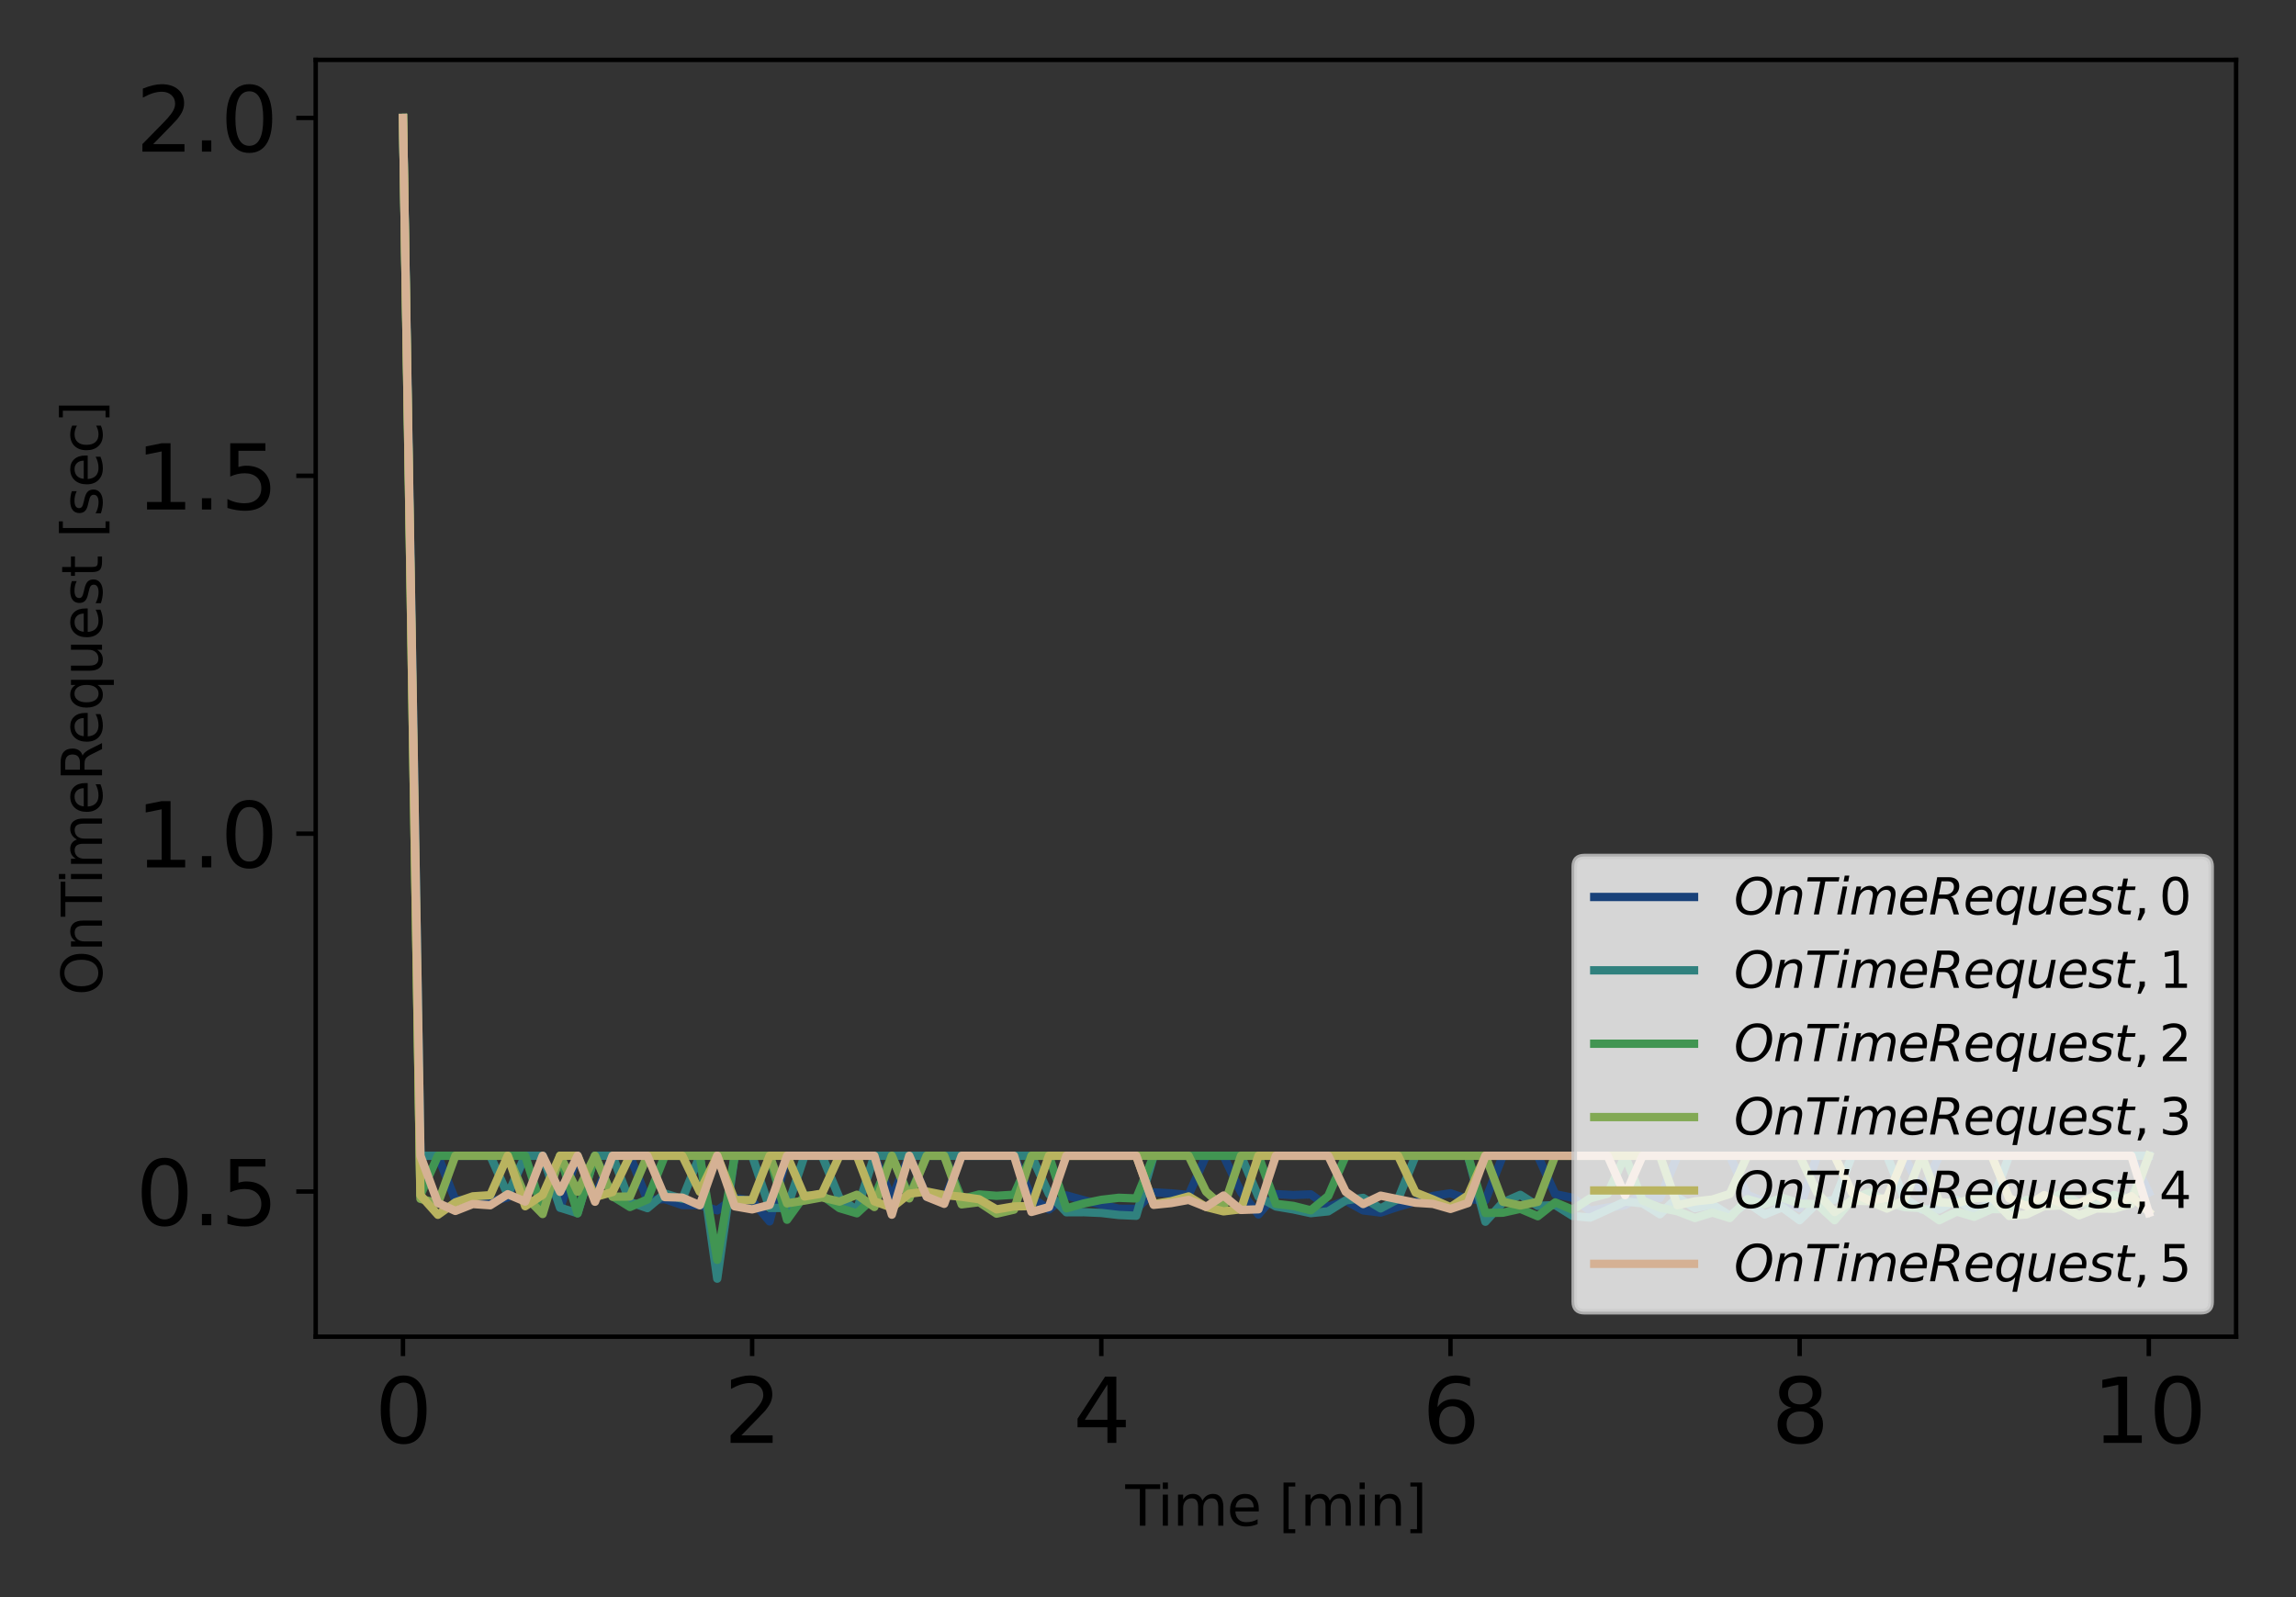 <?xml version="1.0" encoding="utf-8" standalone="no"?>
<!DOCTYPE svg PUBLIC "-//W3C//DTD SVG 1.1//EN"
  "http://www.w3.org/Graphics/SVG/1.1/DTD/svg11.dtd">
<svg xmlns:xlink="http://www.w3.org/1999/xlink" width="414pt" height="288pt" viewBox="0 0 414 288" xmlns="http://www.w3.org/2000/svg" version="1.1">
 <rect x="0" y="0" width="414" height="288" fill="#333333" stroke="none"/>
 <defs>
  <style type="text/css">*{stroke-linejoin: round; stroke-linecap: butt}</style>
 </defs>
 <g id="figure_1">
  <g id="patch_1">
   <path d="M 0 288 
L 414 288 
L 414 0 
L 0 0 
L 0 288 
z
" style="fill: none"/>
  </g>
  <g id="axes_1">
   <g id="patch_2">
    <path d="M 56.923 241.037 
L 403.2 241.037 
L 403.2 10.8 
L 56.923 10.8 
L 56.923 241.037 
z
" style="fill: none"/>
   </g>
   <g id="matplotlib.axis_1">
    <g id="xtick_1">
     <g id="line2d_1">
      <defs>
       <path id="m2922b548d3" d="M 0 0 
L 0 3.5 
" style="stroke: #000000; stroke-width: 0.8"/>
      </defs>
      <g>
       <use xlink:href="#m2922b548d3" x="72.663" y="241.037" style="stroke: #000000; stroke-width: 0.8"/>
      </g>
     </g>
     <g id="text_1">
      <!-- 0 -->
      <g transform="translate(67.573 260.194) scale(0.16 -0.16)">
       <defs>
        <path id="DejaVuSans-30" d="M 2034 4250 
Q 1547 4250 1301 3770 
Q 1056 3291 1056 2328 
Q 1056 1369 1301 889 
Q 1547 409 2034 409 
Q 2525 409 2770 889 
Q 3016 1369 3016 2328 
Q 3016 3291 2770 3770 
Q 2525 4250 2034 4250 
z
M 2034 4750 
Q 2819 4750 3233 4129 
Q 3647 3509 3647 2328 
Q 3647 1150 3233 529 
Q 2819 -91 2034 -91 
Q 1250 -91 836 529 
Q 422 1150 422 2328 
Q 422 3509 836 4129 
Q 1250 4750 2034 4750 
z
" transform="scale(0.016)"/>
       </defs>
       <use xlink:href="#DejaVuSans-30"/>
      </g>
     </g>
    </g>
    <g id="xtick_2">
     <g id="line2d_2">
      <g>
       <use xlink:href="#m2922b548d3" x="135.622" y="241.037" style="stroke: #000000; stroke-width: 0.8"/>
      </g>
     </g>
     <g id="text_2">
      <!-- 2 -->
      <g transform="translate(130.532 260.194) scale(0.16 -0.16)">
       <defs>
        <path id="DejaVuSans-32" d="M 1228 531 
L 3431 531 
L 3431 0 
L 469 0 
L 469 531 
Q 828 903 1448 1529 
Q 2069 2156 2228 2338 
Q 2531 2678 2651 2914 
Q 2772 3150 2772 3378 
Q 2772 3750 2511 3984 
Q 2250 4219 1831 4219 
Q 1534 4219 1204 4116 
Q 875 4013 500 3803 
L 500 4441 
Q 881 4594 1212 4672 
Q 1544 4750 1819 4750 
Q 2544 4750 2975 4387 
Q 3406 4025 3406 3419 
Q 3406 3131 3298 2873 
Q 3191 2616 2906 2266 
Q 2828 2175 2409 1742 
Q 1991 1309 1228 531 
z
" transform="scale(0.016)"/>
       </defs>
       <use xlink:href="#DejaVuSans-32"/>
      </g>
     </g>
    </g>
    <g id="xtick_3">
     <g id="line2d_3">
      <g>
       <use xlink:href="#m2922b548d3" x="198.582" y="241.037" style="stroke: #000000; stroke-width: 0.8"/>
      </g>
     </g>
     <g id="text_3">
      <!-- 4 -->
      <g transform="translate(193.492 260.194) scale(0.16 -0.16)">
       <defs>
        <path id="DejaVuSans-34" d="M 2419 4116 
L 825 1625 
L 2419 1625 
L 2419 4116 
z
M 2253 4666 
L 3047 4666 
L 3047 1625 
L 3713 1625 
L 3713 1100 
L 3047 1100 
L 3047 0 
L 2419 0 
L 2419 1100 
L 313 1100 
L 313 1709 
L 2253 4666 
z
" transform="scale(0.016)"/>
       </defs>
       <use xlink:href="#DejaVuSans-34"/>
      </g>
     </g>
    </g>
    <g id="xtick_4">
     <g id="line2d_4">
      <g>
       <use xlink:href="#m2922b548d3" x="261.541" y="241.037" style="stroke: #000000; stroke-width: 0.8"/>
      </g>
     </g>
     <g id="text_4">
      <!-- 6 -->
      <g transform="translate(256.451 260.194) scale(0.16 -0.16)">
       <defs>
        <path id="DejaVuSans-36" d="M 2113 2584 
Q 1688 2584 1439 2293 
Q 1191 2003 1191 1497 
Q 1191 994 1439 701 
Q 1688 409 2113 409 
Q 2538 409 2786 701 
Q 3034 994 3034 1497 
Q 3034 2003 2786 2293 
Q 2538 2584 2113 2584 
z
M 3366 4563 
L 3366 3988 
Q 3128 4100 2886 4159 
Q 2644 4219 2406 4219 
Q 1781 4219 1451 3797 
Q 1122 3375 1075 2522 
Q 1259 2794 1537 2939 
Q 1816 3084 2150 3084 
Q 2853 3084 3261 2657 
Q 3669 2231 3669 1497 
Q 3669 778 3244 343 
Q 2819 -91 2113 -91 
Q 1303 -91 875 529 
Q 447 1150 447 2328 
Q 447 3434 972 4092 
Q 1497 4750 2381 4750 
Q 2619 4750 2861 4703 
Q 3103 4656 3366 4563 
z
" transform="scale(0.016)"/>
       </defs>
       <use xlink:href="#DejaVuSans-36"/>
      </g>
     </g>
    </g>
    <g id="xtick_5">
     <g id="line2d_5">
      <g>
       <use xlink:href="#m2922b548d3" x="324.501" y="241.037" style="stroke: #000000; stroke-width: 0.8"/>
      </g>
     </g>
     <g id="text_5">
      <!-- 8 -->
      <g transform="translate(319.411 260.194) scale(0.16 -0.16)">
       <defs>
        <path id="DejaVuSans-38" d="M 2034 2216 
Q 1584 2216 1326 1975 
Q 1069 1734 1069 1313 
Q 1069 891 1326 650 
Q 1584 409 2034 409 
Q 2484 409 2743 651 
Q 3003 894 3003 1313 
Q 3003 1734 2745 1975 
Q 2488 2216 2034 2216 
z
M 1403 2484 
Q 997 2584 770 2862 
Q 544 3141 544 3541 
Q 544 4100 942 4425 
Q 1341 4750 2034 4750 
Q 2731 4750 3128 4425 
Q 3525 4100 3525 3541 
Q 3525 3141 3298 2862 
Q 3072 2584 2669 2484 
Q 3125 2378 3379 2068 
Q 3634 1759 3634 1313 
Q 3634 634 3220 271 
Q 2806 -91 2034 -91 
Q 1263 -91 848 271 
Q 434 634 434 1313 
Q 434 1759 690 2068 
Q 947 2378 1403 2484 
z
M 1172 3481 
Q 1172 3119 1398 2916 
Q 1625 2713 2034 2713 
Q 2441 2713 2670 2916 
Q 2900 3119 2900 3481 
Q 2900 3844 2670 4047 
Q 2441 4250 2034 4250 
Q 1625 4250 1398 4047 
Q 1172 3844 1172 3481 
z
" transform="scale(0.016)"/>
       </defs>
       <use xlink:href="#DejaVuSans-38"/>
      </g>
     </g>
    </g>
    <g id="xtick_6">
     <g id="line2d_6">
      <g>
       <use xlink:href="#m2922b548d3" x="387.46" y="241.037" style="stroke: #000000; stroke-width: 0.8"/>
      </g>
     </g>
     <g id="text_6">
      <!-- 10 -->
      <g transform="translate(377.28 260.194) scale(0.16 -0.16)">
       <defs>
        <path id="DejaVuSans-31" d="M 794 531 
L 1825 531 
L 1825 4091 
L 703 3866 
L 703 4441 
L 1819 4666 
L 2450 4666 
L 2450 531 
L 3481 531 
L 3481 0 
L 794 0 
L 794 531 
z
" transform="scale(0.016)"/>
       </defs>
       <use xlink:href="#DejaVuSans-31"/>
       <use xlink:href="#DejaVuSans-30" x="63.623"/>
      </g>
     </g>
    </g>
    <g id="text_7">
     <!-- Time [min] -->
     <g transform="translate(202.909 275.12) scale(0.1 -0.1)">
      <defs>
       <path id="DejaVuSans-54" d="M -19 4666 
L 3928 4666 
L 3928 4134 
L 2272 4134 
L 2272 0 
L 1638 0 
L 1638 4134 
L -19 4134 
L -19 4666 
z
" transform="scale(0.016)"/>
       <path id="DejaVuSans-69" d="M 603 3500 
L 1178 3500 
L 1178 0 
L 603 0 
L 603 3500 
z
M 603 4863 
L 1178 4863 
L 1178 4134 
L 603 4134 
L 603 4863 
z
" transform="scale(0.016)"/>
       <path id="DejaVuSans-6d" d="M 3328 2828 
Q 3544 3216 3844 3400 
Q 4144 3584 4550 3584 
Q 5097 3584 5394 3201 
Q 5691 2819 5691 2113 
L 5691 0 
L 5113 0 
L 5113 2094 
Q 5113 2597 4934 2840 
Q 4756 3084 4391 3084 
Q 3944 3084 3684 2787 
Q 3425 2491 3425 1978 
L 3425 0 
L 2847 0 
L 2847 2094 
Q 2847 2600 2669 2842 
Q 2491 3084 2119 3084 
Q 1678 3084 1418 2786 
Q 1159 2488 1159 1978 
L 1159 0 
L 581 0 
L 581 3500 
L 1159 3500 
L 1159 2956 
Q 1356 3278 1631 3431 
Q 1906 3584 2284 3584 
Q 2666 3584 2933 3390 
Q 3200 3197 3328 2828 
z
" transform="scale(0.016)"/>
       <path id="DejaVuSans-65" d="M 3597 1894 
L 3597 1613 
L 953 1613 
Q 991 1019 1311 708 
Q 1631 397 2203 397 
Q 2534 397 2845 478 
Q 3156 559 3463 722 
L 3463 178 
Q 3153 47 2828 -22 
Q 2503 -91 2169 -91 
Q 1331 -91 842 396 
Q 353 884 353 1716 
Q 353 2575 817 3079 
Q 1281 3584 2069 3584 
Q 2775 3584 3186 3129 
Q 3597 2675 3597 1894 
z
M 3022 2063 
Q 3016 2534 2758 2815 
Q 2500 3097 2075 3097 
Q 1594 3097 1305 2825 
Q 1016 2553 972 2059 
L 3022 2063 
z
" transform="scale(0.016)"/>
       <path id="DejaVuSans-20" transform="scale(0.016)"/>
       <path id="DejaVuSans-5b" d="M 550 4863 
L 1875 4863 
L 1875 4416 
L 1125 4416 
L 1125 -397 
L 1875 -397 
L 1875 -844 
L 550 -844 
L 550 4863 
z
" transform="scale(0.016)"/>
       <path id="DejaVuSans-6e" d="M 3513 2113 
L 3513 0 
L 2938 0 
L 2938 2094 
Q 2938 2591 2744 2837 
Q 2550 3084 2163 3084 
Q 1697 3084 1428 2787 
Q 1159 2491 1159 1978 
L 1159 0 
L 581 0 
L 581 3500 
L 1159 3500 
L 1159 2956 
Q 1366 3272 1645 3428 
Q 1925 3584 2291 3584 
Q 2894 3584 3203 3211 
Q 3513 2838 3513 2113 
z
" transform="scale(0.016)"/>
       <path id="DejaVuSans-5d" d="M 1947 4863 
L 1947 -844 
L 622 -844 
L 622 -397 
L 1369 -397 
L 1369 4416 
L 622 4416 
L 622 4863 
L 1947 4863 
z
" transform="scale(0.016)"/>
      </defs>
      <use xlink:href="#DejaVuSans-54"/>
      <use xlink:href="#DejaVuSans-69" x="57.959"/>
      <use xlink:href="#DejaVuSans-6d" x="85.742"/>
      <use xlink:href="#DejaVuSans-65" x="183.154"/>
      <use xlink:href="#DejaVuSans-20" x="244.678"/>
      <use xlink:href="#DejaVuSans-5b" x="276.465"/>
      <use xlink:href="#DejaVuSans-6d" x="315.479"/>
      <use xlink:href="#DejaVuSans-69" x="412.891"/>
      <use xlink:href="#DejaVuSans-6e" x="440.674"/>
      <use xlink:href="#DejaVuSans-5d" x="504.053"/>
     </g>
    </g>
   </g>
   <g id="matplotlib.axis_2">
    <g id="ytick_1">
     <g id="line2d_7">
      <defs>
       <path id="mff42e9972a" d="M 0 0 
L -3.5 0 
" style="stroke: #000000; stroke-width: 0.8"/>
      </defs>
      <g>
       <use xlink:href="#mff42e9972a" x="56.923" y="214.862" style="stroke: #000000; stroke-width: 0.8"/>
      </g>
     </g>
     <g id="text_8">
      <!-- 0.5 -->
      <g transform="translate(24.478 220.941) scale(0.16 -0.16)">
       <defs>
        <path id="DejaVuSans-2e" d="M 684 794 
L 1344 794 
L 1344 0 
L 684 0 
L 684 794 
z
" transform="scale(0.016)"/>
        <path id="DejaVuSans-35" d="M 691 4666 
L 3169 4666 
L 3169 4134 
L 1269 4134 
L 1269 2991 
Q 1406 3038 1543 3061 
Q 1681 3084 1819 3084 
Q 2600 3084 3056 2656 
Q 3513 2228 3513 1497 
Q 3513 744 3044 326 
Q 2575 -91 1722 -91 
Q 1428 -91 1123 -41 
Q 819 9 494 109 
L 494 744 
Q 775 591 1075 516 
Q 1375 441 1709 441 
Q 2250 441 2565 725 
Q 2881 1009 2881 1497 
Q 2881 1984 2565 2268 
Q 2250 2553 1709 2553 
Q 1456 2553 1204 2497 
Q 953 2441 691 2322 
L 691 4666 
z
" transform="scale(0.016)"/>
       </defs>
       <use xlink:href="#DejaVuSans-30"/>
       <use xlink:href="#DejaVuSans-2e" x="63.623"/>
       <use xlink:href="#DejaVuSans-35" x="95.41"/>
      </g>
     </g>
    </g>
    <g id="ytick_2">
     <g id="line2d_8">
      <g>
       <use xlink:href="#mff42e9972a" x="56.923" y="150.33" style="stroke: #000000; stroke-width: 0.8"/>
      </g>
     </g>
     <g id="text_9">
      <!-- 1.0 -->
      <g transform="translate(24.478 156.409) scale(0.16 -0.16)">
       <use xlink:href="#DejaVuSans-31"/>
       <use xlink:href="#DejaVuSans-2e" x="63.623"/>
       <use xlink:href="#DejaVuSans-30" x="95.41"/>
      </g>
     </g>
    </g>
    <g id="ytick_3">
     <g id="line2d_9">
      <g>
       <use xlink:href="#mff42e9972a" x="56.923" y="85.798" style="stroke: #000000; stroke-width: 0.8"/>
      </g>
     </g>
     <g id="text_10">
      <!-- 1.5 -->
      <g transform="translate(24.478 91.876) scale(0.16 -0.16)">
       <use xlink:href="#DejaVuSans-31"/>
       <use xlink:href="#DejaVuSans-2e" x="63.623"/>
       <use xlink:href="#DejaVuSans-35" x="95.41"/>
      </g>
     </g>
    </g>
    <g id="ytick_4">
     <g id="line2d_10">
      <g>
       <use xlink:href="#mff42e9972a" x="56.923" y="21.265" style="stroke: #000000; stroke-width: 0.8"/>
      </g>
     </g>
     <g id="text_11">
      <!-- 2.0 -->
      <g transform="translate(24.478 27.344) scale(0.16 -0.16)">
       <use xlink:href="#DejaVuSans-32"/>
       <use xlink:href="#DejaVuSans-2e" x="63.623"/>
       <use xlink:href="#DejaVuSans-30" x="95.41"/>
      </g>
     </g>
    </g>
    <g id="text_12">
     <!-- OnTimeRequest [sec] -->
     <g transform="translate(18.398 179.488) rotate(-90) scale(0.1 -0.1)">
      <defs>
       <path id="DejaVuSans-4f" d="M 2522 4238 
Q 1834 4238 1429 3725 
Q 1025 3213 1025 2328 
Q 1025 1447 1429 934 
Q 1834 422 2522 422 
Q 3209 422 3611 934 
Q 4013 1447 4013 2328 
Q 4013 3213 3611 3725 
Q 3209 4238 2522 4238 
z
M 2522 4750 
Q 3503 4750 4090 4092 
Q 4678 3434 4678 2328 
Q 4678 1225 4090 567 
Q 3503 -91 2522 -91 
Q 1538 -91 948 565 
Q 359 1222 359 2328 
Q 359 3434 948 4092 
Q 1538 4750 2522 4750 
z
" transform="scale(0.016)"/>
       <path id="DejaVuSans-52" d="M 2841 2188 
Q 3044 2119 3236 1894 
Q 3428 1669 3622 1275 
L 4263 0 
L 3584 0 
L 2988 1197 
Q 2756 1666 2539 1819 
Q 2322 1972 1947 1972 
L 1259 1972 
L 1259 0 
L 628 0 
L 628 4666 
L 2053 4666 
Q 2853 4666 3247 4331 
Q 3641 3997 3641 3322 
Q 3641 2881 3436 2590 
Q 3231 2300 2841 2188 
z
M 1259 4147 
L 1259 2491 
L 2053 2491 
Q 2509 2491 2742 2702 
Q 2975 2913 2975 3322 
Q 2975 3731 2742 3939 
Q 2509 4147 2053 4147 
L 1259 4147 
z
" transform="scale(0.016)"/>
       <path id="DejaVuSans-71" d="M 947 1747 
Q 947 1113 1208 752 
Q 1469 391 1925 391 
Q 2381 391 2643 752 
Q 2906 1113 2906 1747 
Q 2906 2381 2643 2742 
Q 2381 3103 1925 3103 
Q 1469 3103 1208 2742 
Q 947 2381 947 1747 
z
M 2906 525 
Q 2725 213 2448 61 
Q 2172 -91 1784 -91 
Q 1150 -91 751 415 
Q 353 922 353 1747 
Q 353 2572 751 3078 
Q 1150 3584 1784 3584 
Q 2172 3584 2448 3432 
Q 2725 3281 2906 2969 
L 2906 3500 
L 3481 3500 
L 3481 -1331 
L 2906 -1331 
L 2906 525 
z
" transform="scale(0.016)"/>
       <path id="DejaVuSans-75" d="M 544 1381 
L 544 3500 
L 1119 3500 
L 1119 1403 
Q 1119 906 1312 657 
Q 1506 409 1894 409 
Q 2359 409 2629 706 
Q 2900 1003 2900 1516 
L 2900 3500 
L 3475 3500 
L 3475 0 
L 2900 0 
L 2900 538 
Q 2691 219 2414 64 
Q 2138 -91 1772 -91 
Q 1169 -91 856 284 
Q 544 659 544 1381 
z
M 1991 3584 
L 1991 3584 
z
" transform="scale(0.016)"/>
       <path id="DejaVuSans-73" d="M 2834 3397 
L 2834 2853 
Q 2591 2978 2328 3040 
Q 2066 3103 1784 3103 
Q 1356 3103 1142 2972 
Q 928 2841 928 2578 
Q 928 2378 1081 2264 
Q 1234 2150 1697 2047 
L 1894 2003 
Q 2506 1872 2764 1633 
Q 3022 1394 3022 966 
Q 3022 478 2636 193 
Q 2250 -91 1575 -91 
Q 1294 -91 989 -36 
Q 684 19 347 128 
L 347 722 
Q 666 556 975 473 
Q 1284 391 1588 391 
Q 1994 391 2212 530 
Q 2431 669 2431 922 
Q 2431 1156 2273 1281 
Q 2116 1406 1581 1522 
L 1381 1569 
Q 847 1681 609 1914 
Q 372 2147 372 2553 
Q 372 3047 722 3315 
Q 1072 3584 1716 3584 
Q 2034 3584 2315 3537 
Q 2597 3491 2834 3397 
z
" transform="scale(0.016)"/>
       <path id="DejaVuSans-74" d="M 1172 4494 
L 1172 3500 
L 2356 3500 
L 2356 3053 
L 1172 3053 
L 1172 1153 
Q 1172 725 1289 603 
Q 1406 481 1766 481 
L 2356 481 
L 2356 0 
L 1766 0 
Q 1100 0 847 248 
Q 594 497 594 1153 
L 594 3053 
L 172 3053 
L 172 3500 
L 594 3500 
L 594 4494 
L 1172 4494 
z
" transform="scale(0.016)"/>
       <path id="DejaVuSans-63" d="M 3122 3366 
L 3122 2828 
Q 2878 2963 2633 3030 
Q 2388 3097 2138 3097 
Q 1578 3097 1268 2742 
Q 959 2388 959 1747 
Q 959 1106 1268 751 
Q 1578 397 2138 397 
Q 2388 397 2633 464 
Q 2878 531 3122 666 
L 3122 134 
Q 2881 22 2623 -34 
Q 2366 -91 2075 -91 
Q 1284 -91 818 406 
Q 353 903 353 1747 
Q 353 2603 823 3093 
Q 1294 3584 2113 3584 
Q 2378 3584 2631 3529 
Q 2884 3475 3122 3366 
z
" transform="scale(0.016)"/>
      </defs>
      <use xlink:href="#DejaVuSans-4f"/>
      <use xlink:href="#DejaVuSans-6e" x="78.711"/>
      <use xlink:href="#DejaVuSans-54" x="142.09"/>
      <use xlink:href="#DejaVuSans-69" x="200.049"/>
      <use xlink:href="#DejaVuSans-6d" x="227.832"/>
      <use xlink:href="#DejaVuSans-65" x="325.244"/>
      <use xlink:href="#DejaVuSans-52" x="386.768"/>
      <use xlink:href="#DejaVuSans-65" x="451.75"/>
      <use xlink:href="#DejaVuSans-71" x="513.273"/>
      <use xlink:href="#DejaVuSans-75" x="576.75"/>
      <use xlink:href="#DejaVuSans-65" x="640.129"/>
      <use xlink:href="#DejaVuSans-73" x="701.652"/>
      <use xlink:href="#DejaVuSans-74" x="753.752"/>
      <use xlink:href="#DejaVuSans-20" x="792.961"/>
      <use xlink:href="#DejaVuSans-5b" x="824.748"/>
      <use xlink:href="#DejaVuSans-73" x="863.762"/>
      <use xlink:href="#DejaVuSans-65" x="915.861"/>
      <use xlink:href="#DejaVuSans-63" x="977.385"/>
      <use xlink:href="#DejaVuSans-5d" x="1032.365"/>
     </g>
    </g>
   </g>
   <g id="line2d_11">
    <path d="M 72.663 21.265 
L 75.811 208.409 
L 78.959 208.409 
L 82.107 216.405 
L 85.255 216.246 
L 88.403 216.673 
L 91.551 215.919 
L 94.699 208.409 
L 97.847 208.409 
L 100.995 217.828 
L 104.143 208.409 
L 107.291 215.719 
L 110.439 208.409 
L 113.587 208.409 
L 116.735 216.414 
L 119.883 216.229 
L 123.031 217.299 
L 126.178 217.302 
L 129.326 218.253 
L 132.474 216.008 
L 135.622 216.53 
L 138.77 220.243 
L 141.918 208.409 
L 145.066 208.409 
L 148.214 208.409 
L 151.362 208.409 
L 154.51 208.409 
L 157.658 208.409 
L 160.806 216.134 
L 163.954 208.409 
L 167.102 215.812 
L 170.25 216.45 
L 173.398 208.409 
L 176.546 208.409 
L 179.694 208.409 
L 182.842 208.409 
L 185.99 215.923 
L 189.138 218.098 
L 192.286 215.564 
L 195.434 216.438 
L 198.582 217.229 
L 201.73 217.965 
L 204.878 217.982 
L 208.026 215.015 
L 211.174 215.192 
L 214.322 215.485 
L 217.47 208.409 
L 220.618 208.409 
L 223.766 214.983 
L 226.914 218.996 
L 230.062 215.333 
L 233.21 215.49 
L 236.358 215.374 
L 239.505 217.626 
L 242.653 216.519 
L 245.801 218.265 
L 248.949 218.654 
L 252.097 217.611 
L 255.245 216.704 
L 258.393 215.659 
L 261.541 215.178 
L 264.689 216.242 
L 267.837 216.435 
L 270.985 208.409 
L 274.133 208.409 
L 277.281 208.409 
L 280.429 215.34 
L 283.577 215.989 
L 286.725 218.335 
L 289.873 217.752 
L 293.021 217.319 
L 296.169 215.362 
L 299.317 216.03 
L 302.465 208.409 
L 305.613 208.409 
L 308.761 208.409 
L 311.909 208.409 
L 315.057 215.458 
L 318.205 216.726 
L 321.353 216.591 
L 324.501 217.857 
L 327.649 208.409 
L 330.797 208.409 
L 333.945 208.409 
L 337.093 208.409 
L 340.241 208.409 
L 343.389 208.409 
L 346.537 215.114 
L 349.684 208.409 
L 352.832 208.409 
L 355.98 208.409 
L 359.128 208.409 
L 362.276 208.409 
L 365.424 208.409 
L 368.572 208.409 
L 371.72 208.409 
L 374.868 208.409 
L 378.016 208.409 
L 381.164 208.409 
L 384.312 208.409 
L 387.46 215.058 
" clip-path="url(#p47f43229b5)" style="fill: none; stroke: #184179; stroke-width: 1.5; stroke-linecap: square"/>
   </g>
   <g id="line2d_12">
    <path d="M 72.663 21.265 
L 75.811 208.409 
L 78.959 208.409 
L 82.107 208.409 
L 85.255 208.409 
L 88.403 208.409 
L 91.551 215.435 
L 94.699 208.409 
L 97.847 208.409 
L 100.995 217.769 
L 104.143 218.766 
L 107.291 208.409 
L 110.439 208.409 
L 113.587 216.749 
L 116.735 217.856 
L 119.883 215.222 
L 123.031 216.201 
L 126.178 208.409 
L 129.326 230.572 
L 132.474 208.409 
L 135.622 208.409 
L 138.77 217.826 
L 141.918 217.811 
L 145.066 208.409 
L 148.214 208.409 
L 151.362 216.037 
L 154.51 218.205 
L 157.658 208.409 
L 160.806 208.409 
L 163.954 208.409 
L 167.102 208.409 
L 170.25 208.409 
L 173.398 208.409 
L 176.546 208.409 
L 179.694 208.409 
L 182.842 208.409 
L 185.99 208.409 
L 189.138 215.3 
L 192.286 218.6 
L 195.434 218.587 
L 198.582 218.726 
L 201.73 219.093 
L 204.878 219.232 
L 208.026 208.409 
L 211.174 208.409 
L 214.322 208.409 
L 217.47 208.409 
L 220.618 208.409 
L 223.766 208.409 
L 226.914 215.791 
L 230.062 217.556 
L 233.21 218.084 
L 236.358 218.759 
L 239.505 218.432 
L 242.653 216.468 
L 245.801 216.007 
L 248.949 217.908 
L 252.097 216.221 
L 255.245 208.409 
L 258.393 208.409 
L 261.541 208.409 
L 264.689 208.409 
L 267.837 220.304 
L 270.985 216.845 
L 274.133 215.458 
L 277.281 217.454 
L 280.429 217.303 
L 283.577 219.272 
L 286.725 219.564 
L 289.873 218.142 
L 293.021 216.663 
L 296.169 216.98 
L 299.317 218.953 
L 302.465 215.94 
L 305.613 217.852 
L 308.761 217.206 
L 311.909 219.196 
L 315.057 216.837 
L 318.205 219.001 
L 321.353 217.713 
L 324.501 220.035 
L 327.649 216.935 
L 330.797 216.335 
L 333.945 208.409 
L 337.093 208.409 
L 340.241 208.409 
L 343.389 216.101 
L 346.537 218.096 
L 349.684 218.103 
L 352.832 216.369 
L 355.98 218.238 
L 359.128 216.936 
L 362.276 208.409 
L 365.424 208.409 
L 368.572 208.409 
L 371.72 208.409 
L 374.868 208.409 
L 378.016 208.409 
L 381.164 208.409 
L 384.312 208.409 
L 387.46 208.409 
" clip-path="url(#p47f43229b5)" style="fill: none; stroke: #30817e; stroke-width: 1.5; stroke-linecap: square"/>
   </g>
   <g id="line2d_13">
    <path d="M 72.663 21.265 
L 75.811 215.52 
L 78.959 208.409 
L 82.107 208.409 
L 85.255 208.409 
L 88.403 208.409 
L 91.551 208.409 
L 94.699 208.409 
L 97.847 218.314 
L 100.995 208.409 
L 104.143 218.797 
L 107.291 208.409 
L 110.439 215.703 
L 113.587 217.651 
L 116.735 216.304 
L 119.883 208.409 
L 123.031 208.409 
L 126.178 208.409 
L 129.326 227.18 
L 132.474 208.409 
L 135.622 208.409 
L 138.77 208.409 
L 141.918 219.946 
L 145.066 215.599 
L 148.214 215.546 
L 151.362 217.852 
L 154.51 218.784 
L 157.658 215.884 
L 160.806 208.409 
L 163.954 215.711 
L 167.102 208.409 
L 170.25 208.409 
L 173.398 216.232 
L 176.546 215.394 
L 179.694 215.634 
L 182.842 215.438 
L 185.99 208.409 
L 189.138 208.409 
L 192.286 217.899 
L 195.434 217.011 
L 198.582 216.359 
L 201.73 215.99 
L 204.878 216.112 
L 208.026 208.409 
L 211.174 208.409 
L 214.322 208.409 
L 217.47 208.409 
L 220.618 208.409 
L 223.766 208.409 
L 226.914 208.409 
L 230.062 217.084 
L 233.21 217.456 
L 236.358 218.248 
L 239.505 215.668 
L 242.653 208.409 
L 245.801 208.409 
L 248.949 208.409 
L 252.097 208.409 
L 255.245 208.409 
L 258.393 208.409 
L 261.541 208.409 
L 264.689 208.409 
L 267.837 218.731 
L 270.985 218.682 
L 274.133 217.977 
L 277.281 219.313 
L 280.429 216.825 
L 283.577 218.146 
L 286.725 216.092 
L 289.873 215.252 
L 293.021 208.409 
L 296.169 216.48 
L 299.317 217.785 
L 302.465 218.413 
L 305.613 219.64 
L 308.761 218.654 
L 311.909 219.639 
L 315.057 216.241 
L 318.205 217.137 
L 321.353 215.984 
L 324.501 217.04 
L 327.649 217.139 
L 330.797 220.031 
L 333.945 216.304 
L 337.093 215.012 
L 340.241 216.752 
L 343.389 217.672 
L 346.537 217.845 
L 349.684 220.036 
L 352.832 218.48 
L 355.98 219.419 
L 359.128 218.016 
L 362.276 218.071 
L 365.424 216.347 
L 368.572 216.857 
L 371.72 215.215 
L 374.868 216.928 
L 378.016 217.328 
L 381.164 215.5 
L 384.312 216.237 
L 387.46 208.409 
" clip-path="url(#p47f43229b5)" style="fill: none; stroke: #419552; stroke-width: 1.5; stroke-linecap: square"/>
   </g>
   <g id="line2d_14">
    <path d="M 72.663 21.265 
L 75.811 216.18 
L 78.959 216.999 
L 82.107 208.409 
L 85.255 208.409 
L 88.403 208.409 
L 91.551 208.409 
L 94.699 215.7 
L 97.847 218.92 
L 100.995 208.409 
L 104.143 214.893 
L 107.291 208.409 
L 110.439 215.799 
L 113.587 215.764 
L 116.735 208.409 
L 119.883 208.409 
L 123.031 208.409 
L 126.178 208.409 
L 129.326 208.409 
L 132.474 208.409 
L 135.622 208.409 
L 138.77 208.409 
L 141.918 216.997 
L 145.066 216.494 
L 148.214 215.918 
L 151.362 216.677 
L 154.51 215.441 
L 157.658 217.652 
L 160.806 208.409 
L 163.954 216.099 
L 167.102 208.409 
L 170.25 208.409 
L 173.398 217.175 
L 176.546 216.783 
L 179.694 218.854 
L 182.842 218.127 
L 185.99 208.409 
L 189.138 208.409 
L 192.286 208.409 
L 195.434 208.409 
L 198.582 208.409 
L 201.73 208.409 
L 204.878 208.409 
L 208.026 208.409 
L 211.174 208.409 
L 214.322 208.409 
L 217.47 214.881 
L 220.618 217.714 
L 223.766 208.409 
L 226.914 208.409 
L 230.062 208.409 
L 233.21 208.409 
L 236.358 208.409 
L 239.505 208.409 
L 242.653 208.409 
L 245.801 208.409 
L 248.949 208.409 
L 252.097 208.409 
L 255.245 208.409 
L 258.393 208.409 
L 261.541 208.409 
L 264.689 208.409 
L 267.837 208.409 
L 270.985 216.7 
L 274.133 217.382 
L 277.281 216.721 
L 280.429 208.409 
L 283.577 208.409 
L 286.725 208.409 
L 289.873 208.409 
L 293.021 208.409 
L 296.169 208.409 
L 299.317 208.409 
L 302.465 217.336 
L 305.613 216.65 
L 308.761 216.31 
L 311.909 215.304 
L 315.057 208.409 
L 318.205 208.409 
L 321.353 208.409 
L 324.501 208.409 
L 327.649 215.066 
L 330.797 218.557 
L 333.945 216.501 
L 337.093 216.609 
L 340.241 217.934 
L 343.389 216.433 
L 346.537 208.409 
L 349.684 216.795 
L 352.832 216.972 
L 355.98 216.043 
L 359.128 215.941 
L 362.276 219.264 
L 365.424 218.989 
L 368.572 217.503 
L 371.72 217.363 
L 374.868 219.154 
L 378.016 217.921 
L 381.164 217.961 
L 384.312 217.08 
L 387.46 208.409 
" clip-path="url(#p47f43229b5)" style="fill: none; stroke: #82a954; stroke-width: 1.5; stroke-linecap: square"/>
   </g>
   <g id="line2d_15">
    <path d="M 72.663 21.265 
L 75.811 215.522 
L 78.959 219.057 
L 82.107 216.815 
L 85.255 215.732 
L 88.403 215.524 
L 91.551 208.409 
L 94.699 217.511 
L 97.847 215.468 
L 100.995 208.409 
L 104.143 208.409 
L 107.291 215.845 
L 110.439 214.958 
L 113.587 208.409 
L 116.735 208.409 
L 119.883 208.409 
L 123.031 208.409 
L 126.178 214.901 
L 129.326 208.409 
L 132.474 216.383 
L 135.622 216.414 
L 138.77 208.409 
L 141.918 208.409 
L 145.066 215.757 
L 148.214 215.234 
L 151.362 208.409 
L 154.51 208.409 
L 157.658 216.63 
L 160.806 217.766 
L 163.954 215.25 
L 167.102 214.864 
L 170.25 215.491 
L 173.398 215.805 
L 176.546 216.25 
L 179.694 218.082 
L 182.842 217.55 
L 185.99 217.48 
L 189.138 208.409 
L 192.286 208.409 
L 195.434 208.409 
L 198.582 208.409 
L 201.73 208.409 
L 204.878 208.409 
L 208.026 217.106 
L 211.174 216.611 
L 214.322 215.746 
L 217.47 217.648 
L 220.618 218.438 
L 223.766 218.061 
L 226.914 208.409 
L 230.062 208.409 
L 233.21 208.409 
L 236.358 208.409 
L 239.505 208.409 
L 242.653 208.409 
L 245.801 208.409 
L 248.949 208.409 
L 252.097 208.409 
L 255.245 215.044 
L 258.393 216.294 
L 261.541 217.684 
L 264.689 215.562 
L 267.837 208.409 
L 270.985 208.409 
L 274.133 208.409 
L 277.281 208.409 
L 280.429 208.409 
L 283.577 208.409 
L 286.725 208.409 
L 289.873 208.409 
L 293.021 208.409 
L 296.169 208.409 
L 299.317 208.409 
L 302.465 208.409 
L 305.613 208.409 
L 308.761 208.409 
L 311.909 208.409 
L 315.057 208.409 
L 318.205 208.409 
L 321.353 208.409 
L 324.501 208.409 
L 327.649 208.409 
L 330.797 208.409 
L 333.945 215.059 
L 337.093 216.46 
L 340.241 216.044 
L 343.389 208.409 
L 346.537 208.409 
L 349.684 208.409 
L 352.832 208.409 
L 355.98 208.409 
L 359.128 208.409 
L 362.276 216.056 
L 365.424 217.504 
L 368.572 215.508 
L 371.72 217.011 
L 374.868 217.088 
L 378.016 215.455 
L 381.164 217.323 
L 384.312 215.706 
L 387.46 218.522 
" clip-path="url(#p47f43229b5)" style="fill: none; stroke: #b9b35f; stroke-width: 1.5; stroke-linecap: square"/>
   </g>
   <g id="line2d_16">
    <path d="M 72.663 21.265 
L 75.811 208.409 
L 78.959 216.92 
L 82.107 218.358 
L 85.255 217.116 
L 88.403 217.335 
L 91.551 215.346 
L 94.699 216.673 
L 97.847 208.409 
L 100.995 214.921 
L 104.143 208.409 
L 107.291 216.702 
L 110.439 208.409 
L 113.587 208.409 
L 116.735 208.409 
L 119.883 215.869 
L 123.031 215.96 
L 126.178 217.341 
L 129.326 208.409 
L 132.474 217.529 
L 135.622 218.082 
L 138.77 217.279 
L 141.918 208.409 
L 145.066 208.409 
L 148.214 208.409 
L 151.362 208.409 
L 154.51 208.409 
L 157.658 208.409 
L 160.806 219.038 
L 163.954 208.409 
L 167.102 215.814 
L 170.25 217.079 
L 173.398 208.409 
L 176.546 208.409 
L 179.694 208.409 
L 182.842 208.409 
L 185.99 218.542 
L 189.138 217.66 
L 192.286 208.409 
L 195.434 208.409 
L 198.582 208.409 
L 201.73 208.409 
L 204.878 208.409 
L 208.026 217.26 
L 211.174 216.941 
L 214.322 216.369 
L 217.47 217.628 
L 220.618 215.586 
L 223.766 218.182 
L 226.914 218.067 
L 230.062 208.409 
L 233.21 208.409 
L 236.358 208.409 
L 239.505 208.409 
L 242.653 214.913 
L 245.801 217.12 
L 248.949 215.608 
L 252.097 216.252 
L 255.245 216.886 
L 258.393 217.091 
L 261.541 218.001 
L 264.689 216.942 
L 267.837 208.409 
L 270.985 208.409 
L 274.133 208.409 
L 277.281 208.409 
L 280.429 208.409 
L 283.577 208.409 
L 286.725 208.409 
L 289.873 208.409 
L 293.021 215.518 
L 296.169 208.409 
L 299.317 208.409 
L 302.465 208.409 
L 305.613 208.409 
L 308.761 208.409 
L 311.909 208.409 
L 315.057 208.409 
L 318.205 208.409 
L 321.353 208.409 
L 324.501 208.409 
L 327.649 208.409 
L 330.797 208.409 
L 333.945 208.409 
L 337.093 208.409 
L 340.241 208.409 
L 343.389 208.409 
L 346.537 208.409 
L 349.684 208.409 
L 352.832 208.409 
L 355.98 208.409 
L 359.128 208.409 
L 362.276 208.409 
L 365.424 208.409 
L 368.572 208.409 
L 371.72 208.409 
L 374.868 208.409 
L 378.016 208.409 
L 381.164 208.409 
L 384.312 208.409 
L 387.46 218.718 
" clip-path="url(#p47f43229b5)" style="fill: none; stroke: #d5b194; stroke-width: 1.5; stroke-linecap: square"/>
   </g>
   <g id="patch_3">
    <path d="M 56.923 241.037 
L 56.923 10.8 
" style="fill: none; stroke: #000000; stroke-width: 0.8; stroke-linejoin: miter; stroke-linecap: square"/>
   </g>
   <g id="patch_4">
    <path d="M 403.2 241.037 
L 403.2 10.8 
" style="fill: none; stroke: #000000; stroke-width: 0.8; stroke-linejoin: miter; stroke-linecap: square"/>
   </g>
   <g id="patch_5">
    <path d="M 56.923 241.037 
L 403.2 241.037 
" style="fill: none; stroke: #000000; stroke-width: 0.8; stroke-linejoin: miter; stroke-linecap: square"/>
   </g>
   <g id="patch_6">
    <path d="M 56.923 10.8 
L 403.2 10.8 
" style="fill: none; stroke: #000000; stroke-width: 0.8; stroke-linejoin: miter; stroke-linecap: square"/>
   </g>
   <g id="legend_1">
    <g id="patch_7">
     <path d="M 285.66 236.537 
L 396.9 236.537 
Q 398.7 236.537 398.7 234.737 
L 398.7 156.257 
Q 398.7 154.457 396.9 154.457 
L 285.66 154.457 
Q 283.86 154.457 283.86 156.257 
L 283.86 234.737 
Q 283.86 236.537 285.66 236.537 
z
" style="fill: #ffffff; opacity: 0.8; stroke: #cccccc; stroke-linejoin: miter"/>
    </g>
    <g id="line2d_17">
     <path d="M 287.46 161.747 
L 296.46 161.747 
L 305.46 161.747 
" style="fill: none; stroke: #184179; stroke-width: 1.5; stroke-linecap: square"/>
    </g>
    <g id="text_13">
     <!-- $OnTimeRequest,0}$ -->
     <g transform="translate(312.66 164.897) scale(0.09 -0.09)">
      <defs>
       <path id="DejaVuSans-Oblique-4f" d="M 2919 4238 
Q 2400 4238 2003 3986 
Q 1606 3734 1313 3219 
Q 1125 2891 1026 2522 
Q 928 2153 928 1778 
Q 928 1128 1239 775 
Q 1550 422 2119 422 
Q 2631 422 3032 676 
Q 3434 931 3719 1434 
Q 3909 1772 4009 2142 
Q 4109 2513 4109 2881 
Q 4109 3528 3796 3883 
Q 3484 4238 2919 4238 
z
M 2100 -91 
Q 1241 -91 748 418 
Q 256 928 256 1813 
Q 256 2319 448 2847 
Q 641 3375 978 3788 
Q 1375 4272 1862 4511 
Q 2350 4750 2938 4750 
Q 3794 4750 4287 4245 
Q 4781 3741 4781 2869 
Q 4781 2331 4593 1812 
Q 4406 1294 4056 872 
Q 3656 384 3173 146 
Q 2691 -91 2100 -91 
z
" transform="scale(0.016)"/>
       <path id="DejaVuSans-Oblique-6e" d="M 3566 2113 
L 3156 0 
L 2578 0 
L 2988 2091 
Q 3016 2238 3031 2350 
Q 3047 2463 3047 2528 
Q 3047 2791 2881 2937 
Q 2716 3084 2419 3084 
Q 1956 3084 1622 2776 
Q 1288 2469 1184 1941 
L 800 0 
L 225 0 
L 903 3500 
L 1478 3500 
L 1363 2950 
Q 1603 3253 1940 3418 
Q 2278 3584 2650 3584 
Q 3113 3584 3367 3334 
Q 3622 3084 3622 2631 
Q 3622 2519 3608 2391 
Q 3594 2263 3566 2113 
z
" transform="scale(0.016)"/>
       <path id="DejaVuSans-Oblique-54" d="M 378 4666 
L 4325 4666 
L 4225 4134 
L 2559 4134 
L 1759 0 
L 1125 0 
L 1925 4134 
L 275 4134 
L 378 4666 
z
" transform="scale(0.016)"/>
       <path id="DejaVuSans-Oblique-69" d="M 1172 4863 
L 1747 4863 
L 1606 4134 
L 1031 4134 
L 1172 4863 
z
M 909 3500 
L 1484 3500 
L 800 0 
L 225 0 
L 909 3500 
z
" transform="scale(0.016)"/>
       <path id="DejaVuSans-Oblique-6d" d="M 5747 2113 
L 5338 0 
L 4763 0 
L 5166 2094 
Q 5191 2228 5203 2325 
Q 5216 2422 5216 2491 
Q 5216 2772 5059 2928 
Q 4903 3084 4622 3084 
Q 4203 3084 3875 2770 
Q 3547 2456 3450 1953 
L 3066 0 
L 2491 0 
L 2900 2094 
Q 2925 2209 2937 2307 
Q 2950 2406 2950 2484 
Q 2950 2769 2794 2926 
Q 2638 3084 2363 3084 
Q 1938 3084 1609 2770 
Q 1281 2456 1184 1953 
L 800 0 
L 225 0 
L 909 3500 
L 1484 3500 
L 1375 2956 
Q 1609 3263 1923 3423 
Q 2238 3584 2597 3584 
Q 2978 3584 3223 3384 
Q 3469 3184 3519 2828 
Q 3781 3197 4126 3390 
Q 4472 3584 4856 3584 
Q 5306 3584 5551 3325 
Q 5797 3066 5797 2591 
Q 5797 2488 5784 2364 
Q 5772 2241 5747 2113 
z
" transform="scale(0.016)"/>
       <path id="DejaVuSans-Oblique-65" d="M 3078 2063 
Q 3088 2113 3092 2166 
Q 3097 2219 3097 2272 
Q 3097 2653 2873 2875 
Q 2650 3097 2266 3097 
Q 1838 3097 1509 2826 
Q 1181 2556 1013 2059 
L 3078 2063 
z
M 3578 1613 
L 903 1613 
Q 884 1494 878 1425 
Q 872 1356 872 1306 
Q 872 872 1139 634 
Q 1406 397 1894 397 
Q 2269 397 2603 481 
Q 2938 566 3225 728 
L 3116 159 
Q 2806 34 2476 -28 
Q 2147 -91 1806 -91 
Q 1078 -91 686 257 
Q 294 606 294 1247 
Q 294 1794 489 2264 
Q 684 2734 1063 3103 
Q 1306 3334 1642 3459 
Q 1978 3584 2356 3584 
Q 2950 3584 3301 3228 
Q 3653 2872 3653 2272 
Q 3653 2128 3634 1964 
Q 3616 1800 3578 1613 
z
" transform="scale(0.016)"/>
       <path id="DejaVuSans-Oblique-52" d="M 1613 4147 
L 1294 2491 
L 2106 2491 
Q 2584 2491 2879 2755 
Q 3175 3019 3175 3444 
Q 3175 3784 2976 3965 
Q 2778 4147 2406 4147 
L 1613 4147 
z
M 2772 2241 
Q 2972 2194 3105 2009 
Q 3238 1825 3413 1275 
L 3809 0 
L 3144 0 
L 2778 1197 
Q 2638 1659 2453 1815 
Q 2269 1972 1888 1972 
L 1191 1972 
L 806 0 
L 172 0 
L 1081 4666 
L 2503 4666 
Q 3150 4666 3495 4373 
Q 3841 4081 3841 3531 
Q 3841 3044 3547 2687 
Q 3253 2331 2772 2241 
z
" transform="scale(0.016)"/>
       <path id="DejaVuSans-Oblique-71" d="M 2669 525 
Q 2438 222 2123 65 
Q 1809 -91 1428 -91 
Q 897 -91 595 267 
Q 294 625 294 1253 
Q 294 1759 480 2231 
Q 666 2703 1013 3078 
Q 1238 3322 1530 3453 
Q 1822 3584 2144 3584 
Q 2531 3584 2781 3431 
Q 3031 3278 3144 2969 
L 3244 3494 
L 3822 3494 
L 2888 -1319 
L 2309 -1319 
L 2669 525 
z
M 891 1338 
Q 891 875 1084 633 
Q 1278 391 1644 391 
Q 2188 391 2572 911 
Q 2956 1431 2956 2175 
Q 2956 2625 2757 2864 
Q 2559 3103 2188 3103 
Q 1916 3103 1684 2976 
Q 1453 2850 1281 2606 
Q 1100 2350 995 2006 
Q 891 1663 891 1338 
z
" transform="scale(0.016)"/>
       <path id="DejaVuSans-Oblique-75" d="M 428 1388 
L 838 3500 
L 1416 3500 
L 1006 1409 
Q 975 1256 961 1147 
Q 947 1038 947 966 
Q 947 700 1109 554 
Q 1272 409 1569 409 
Q 2031 409 2368 721 
Q 2706 1034 2809 1563 
L 3194 3500 
L 3769 3500 
L 3091 0 
L 2516 0 
L 2631 550 
Q 2388 244 2052 76 
Q 1716 -91 1338 -91 
Q 878 -91 622 161 
Q 366 413 366 863 
Q 366 956 381 1097 
Q 397 1238 428 1388 
z
" transform="scale(0.016)"/>
       <path id="DejaVuSans-Oblique-73" d="M 3200 3397 
L 3091 2853 
Q 2863 2978 2609 3040 
Q 2356 3103 2088 3103 
Q 1634 3103 1373 2948 
Q 1113 2794 1113 2528 
Q 1113 2219 1719 2053 
Q 1766 2041 1788 2034 
L 1972 1978 
Q 2547 1819 2739 1644 
Q 2931 1469 2931 1166 
Q 2931 609 2489 259 
Q 2047 -91 1331 -91 
Q 1053 -91 747 -37 
Q 441 16 72 128 
L 184 722 
Q 500 559 806 475 
Q 1113 391 1394 391 
Q 1816 391 2080 572 
Q 2344 753 2344 1031 
Q 2344 1331 1650 1516 
L 1591 1531 
L 1394 1581 
Q 956 1697 753 1886 
Q 550 2075 550 2369 
Q 550 2928 970 3256 
Q 1391 3584 2113 3584 
Q 2397 3584 2667 3537 
Q 2938 3491 3200 3397 
z
" transform="scale(0.016)"/>
       <path id="DejaVuSans-Oblique-74" d="M 2706 3500 
L 2619 3053 
L 1472 3053 
L 1100 1153 
Q 1081 1047 1072 975 
Q 1063 903 1063 863 
Q 1063 663 1183 572 
Q 1303 481 1569 481 
L 2150 481 
L 2053 0 
L 1503 0 
Q 991 0 739 200 
Q 488 400 488 806 
Q 488 878 497 964 
Q 506 1050 525 1153 
L 897 3053 
L 409 3053 
L 500 3500 
L 978 3500 
L 1172 4494 
L 1747 4494 
L 1556 3500 
L 2706 3500 
z
" transform="scale(0.016)"/>
       <path id="DejaVuSans-2c" d="M 750 794 
L 1409 794 
L 1409 256 
L 897 -744 
L 494 -744 
L 750 256 
L 750 794 
z
" transform="scale(0.016)"/>
      </defs>
      <use xlink:href="#DejaVuSans-Oblique-4f" transform="translate(0 0.016)"/>
      <use xlink:href="#DejaVuSans-Oblique-6e" transform="translate(78.711 0.016)"/>
      <use xlink:href="#DejaVuSans-Oblique-54" transform="translate(142.09 0.016)"/>
      <use xlink:href="#DejaVuSans-Oblique-69" transform="translate(203.174 0.016)"/>
      <use xlink:href="#DejaVuSans-Oblique-6d" transform="translate(230.957 0.016)"/>
      <use xlink:href="#DejaVuSans-Oblique-65" transform="translate(328.369 0.016)"/>
      <use xlink:href="#DejaVuSans-Oblique-52" transform="translate(389.893 0.016)"/>
      <use xlink:href="#DejaVuSans-Oblique-65" transform="translate(459.375 0.016)"/>
      <use xlink:href="#DejaVuSans-Oblique-71" transform="translate(520.898 0.016)"/>
      <use xlink:href="#DejaVuSans-Oblique-75" transform="translate(584.375 0.016)"/>
      <use xlink:href="#DejaVuSans-Oblique-65" transform="translate(647.754 0.016)"/>
      <use xlink:href="#DejaVuSans-Oblique-73" transform="translate(709.277 0.016)"/>
      <use xlink:href="#DejaVuSans-Oblique-74" transform="translate(761.377 0.016)"/>
      <use xlink:href="#DejaVuSans-2c" transform="translate(800.586 0.016)"/>
      <use xlink:href="#DejaVuSans-30" transform="translate(851.855 0.016)"/>
     </g>
    </g>
    <g id="line2d_18">
     <path d="M 287.46 174.977 
L 296.46 174.977 
L 305.46 174.977 
" style="fill: none; stroke: #30817e; stroke-width: 1.5; stroke-linecap: square"/>
    </g>
    <g id="text_14">
     <!-- $OnTimeRequest,1}$ -->
     <g transform="translate(312.66 178.127) scale(0.09 -0.09)">
      <use xlink:href="#DejaVuSans-Oblique-4f" transform="translate(0 0.016)"/>
      <use xlink:href="#DejaVuSans-Oblique-6e" transform="translate(78.711 0.016)"/>
      <use xlink:href="#DejaVuSans-Oblique-54" transform="translate(142.09 0.016)"/>
      <use xlink:href="#DejaVuSans-Oblique-69" transform="translate(203.174 0.016)"/>
      <use xlink:href="#DejaVuSans-Oblique-6d" transform="translate(230.957 0.016)"/>
      <use xlink:href="#DejaVuSans-Oblique-65" transform="translate(328.369 0.016)"/>
      <use xlink:href="#DejaVuSans-Oblique-52" transform="translate(389.893 0.016)"/>
      <use xlink:href="#DejaVuSans-Oblique-65" transform="translate(459.375 0.016)"/>
      <use xlink:href="#DejaVuSans-Oblique-71" transform="translate(520.898 0.016)"/>
      <use xlink:href="#DejaVuSans-Oblique-75" transform="translate(584.375 0.016)"/>
      <use xlink:href="#DejaVuSans-Oblique-65" transform="translate(647.754 0.016)"/>
      <use xlink:href="#DejaVuSans-Oblique-73" transform="translate(709.277 0.016)"/>
      <use xlink:href="#DejaVuSans-Oblique-74" transform="translate(761.377 0.016)"/>
      <use xlink:href="#DejaVuSans-2c" transform="translate(800.586 0.016)"/>
      <use xlink:href="#DejaVuSans-31" transform="translate(851.855 0.016)"/>
     </g>
    </g>
    <g id="line2d_19">
     <path d="M 287.46 188.207 
L 296.46 188.207 
L 305.46 188.207 
" style="fill: none; stroke: #419552; stroke-width: 1.5; stroke-linecap: square"/>
    </g>
    <g id="text_15">
     <!-- $OnTimeRequest,2}$ -->
     <g transform="translate(312.66 191.357) scale(0.09 -0.09)">
      <use xlink:href="#DejaVuSans-Oblique-4f" transform="translate(0 0.016)"/>
      <use xlink:href="#DejaVuSans-Oblique-6e" transform="translate(78.711 0.016)"/>
      <use xlink:href="#DejaVuSans-Oblique-54" transform="translate(142.09 0.016)"/>
      <use xlink:href="#DejaVuSans-Oblique-69" transform="translate(203.174 0.016)"/>
      <use xlink:href="#DejaVuSans-Oblique-6d" transform="translate(230.957 0.016)"/>
      <use xlink:href="#DejaVuSans-Oblique-65" transform="translate(328.369 0.016)"/>
      <use xlink:href="#DejaVuSans-Oblique-52" transform="translate(389.893 0.016)"/>
      <use xlink:href="#DejaVuSans-Oblique-65" transform="translate(459.375 0.016)"/>
      <use xlink:href="#DejaVuSans-Oblique-71" transform="translate(520.898 0.016)"/>
      <use xlink:href="#DejaVuSans-Oblique-75" transform="translate(584.375 0.016)"/>
      <use xlink:href="#DejaVuSans-Oblique-65" transform="translate(647.754 0.016)"/>
      <use xlink:href="#DejaVuSans-Oblique-73" transform="translate(709.277 0.016)"/>
      <use xlink:href="#DejaVuSans-Oblique-74" transform="translate(761.377 0.016)"/>
      <use xlink:href="#DejaVuSans-2c" transform="translate(800.586 0.016)"/>
      <use xlink:href="#DejaVuSans-32" transform="translate(851.855 0.016)"/>
     </g>
    </g>
    <g id="line2d_20">
     <path d="M 287.46 201.437 
L 296.46 201.437 
L 305.46 201.437 
" style="fill: none; stroke: #82a954; stroke-width: 1.5; stroke-linecap: square"/>
    </g>
    <g id="text_16">
     <!-- $OnTimeRequest,3}$ -->
     <g transform="translate(312.66 204.587) scale(0.09 -0.09)">
      <defs>
       <path id="DejaVuSans-33" d="M 2597 2516 
Q 3050 2419 3304 2112 
Q 3559 1806 3559 1356 
Q 3559 666 3084 287 
Q 2609 -91 1734 -91 
Q 1441 -91 1130 -33 
Q 819 25 488 141 
L 488 750 
Q 750 597 1062 519 
Q 1375 441 1716 441 
Q 2309 441 2620 675 
Q 2931 909 2931 1356 
Q 2931 1769 2642 2001 
Q 2353 2234 1838 2234 
L 1294 2234 
L 1294 2753 
L 1863 2753 
Q 2328 2753 2575 2939 
Q 2822 3125 2822 3475 
Q 2822 3834 2567 4026 
Q 2313 4219 1838 4219 
Q 1578 4219 1281 4162 
Q 984 4106 628 3988 
L 628 4550 
Q 988 4650 1302 4700 
Q 1616 4750 1894 4750 
Q 2613 4750 3031 4423 
Q 3450 4097 3450 3541 
Q 3450 3153 3228 2886 
Q 3006 2619 2597 2516 
z
" transform="scale(0.016)"/>
      </defs>
      <use xlink:href="#DejaVuSans-Oblique-4f" transform="translate(0 0.016)"/>
      <use xlink:href="#DejaVuSans-Oblique-6e" transform="translate(78.711 0.016)"/>
      <use xlink:href="#DejaVuSans-Oblique-54" transform="translate(142.09 0.016)"/>
      <use xlink:href="#DejaVuSans-Oblique-69" transform="translate(203.174 0.016)"/>
      <use xlink:href="#DejaVuSans-Oblique-6d" transform="translate(230.957 0.016)"/>
      <use xlink:href="#DejaVuSans-Oblique-65" transform="translate(328.369 0.016)"/>
      <use xlink:href="#DejaVuSans-Oblique-52" transform="translate(389.893 0.016)"/>
      <use xlink:href="#DejaVuSans-Oblique-65" transform="translate(459.375 0.016)"/>
      <use xlink:href="#DejaVuSans-Oblique-71" transform="translate(520.898 0.016)"/>
      <use xlink:href="#DejaVuSans-Oblique-75" transform="translate(584.375 0.016)"/>
      <use xlink:href="#DejaVuSans-Oblique-65" transform="translate(647.754 0.016)"/>
      <use xlink:href="#DejaVuSans-Oblique-73" transform="translate(709.277 0.016)"/>
      <use xlink:href="#DejaVuSans-Oblique-74" transform="translate(761.377 0.016)"/>
      <use xlink:href="#DejaVuSans-2c" transform="translate(800.586 0.016)"/>
      <use xlink:href="#DejaVuSans-33" transform="translate(851.855 0.016)"/>
     </g>
    </g>
    <g id="line2d_21">
     <path d="M 287.46 214.667 
L 296.46 214.667 
L 305.46 214.667 
" style="fill: none; stroke: #b9b35f; stroke-width: 1.5; stroke-linecap: square"/>
    </g>
    <g id="text_17">
     <!-- $OnTimeRequest,4}$ -->
     <g transform="translate(312.66 217.817) scale(0.09 -0.09)">
      <use xlink:href="#DejaVuSans-Oblique-4f" transform="translate(0 0.016)"/>
      <use xlink:href="#DejaVuSans-Oblique-6e" transform="translate(78.711 0.016)"/>
      <use xlink:href="#DejaVuSans-Oblique-54" transform="translate(142.09 0.016)"/>
      <use xlink:href="#DejaVuSans-Oblique-69" transform="translate(203.174 0.016)"/>
      <use xlink:href="#DejaVuSans-Oblique-6d" transform="translate(230.957 0.016)"/>
      <use xlink:href="#DejaVuSans-Oblique-65" transform="translate(328.369 0.016)"/>
      <use xlink:href="#DejaVuSans-Oblique-52" transform="translate(389.893 0.016)"/>
      <use xlink:href="#DejaVuSans-Oblique-65" transform="translate(459.375 0.016)"/>
      <use xlink:href="#DejaVuSans-Oblique-71" transform="translate(520.898 0.016)"/>
      <use xlink:href="#DejaVuSans-Oblique-75" transform="translate(584.375 0.016)"/>
      <use xlink:href="#DejaVuSans-Oblique-65" transform="translate(647.754 0.016)"/>
      <use xlink:href="#DejaVuSans-Oblique-73" transform="translate(709.277 0.016)"/>
      <use xlink:href="#DejaVuSans-Oblique-74" transform="translate(761.377 0.016)"/>
      <use xlink:href="#DejaVuSans-2c" transform="translate(800.586 0.016)"/>
      <use xlink:href="#DejaVuSans-34" transform="translate(851.855 0.016)"/>
     </g>
    </g>
    <g id="line2d_22">
     <path d="M 287.46 227.897 
L 296.46 227.897 
L 305.46 227.897 
" style="fill: none; stroke: #d5b194; stroke-width: 1.5; stroke-linecap: square"/>
    </g>
    <g id="text_18">
     <!-- $OnTimeRequest,5}$ -->
     <g transform="translate(312.66 231.047) scale(0.09 -0.09)">
      <use xlink:href="#DejaVuSans-Oblique-4f" transform="translate(0 0.016)"/>
      <use xlink:href="#DejaVuSans-Oblique-6e" transform="translate(78.711 0.016)"/>
      <use xlink:href="#DejaVuSans-Oblique-54" transform="translate(142.09 0.016)"/>
      <use xlink:href="#DejaVuSans-Oblique-69" transform="translate(203.174 0.016)"/>
      <use xlink:href="#DejaVuSans-Oblique-6d" transform="translate(230.957 0.016)"/>
      <use xlink:href="#DejaVuSans-Oblique-65" transform="translate(328.369 0.016)"/>
      <use xlink:href="#DejaVuSans-Oblique-52" transform="translate(389.893 0.016)"/>
      <use xlink:href="#DejaVuSans-Oblique-65" transform="translate(459.375 0.016)"/>
      <use xlink:href="#DejaVuSans-Oblique-71" transform="translate(520.898 0.016)"/>
      <use xlink:href="#DejaVuSans-Oblique-75" transform="translate(584.375 0.016)"/>
      <use xlink:href="#DejaVuSans-Oblique-65" transform="translate(647.754 0.016)"/>
      <use xlink:href="#DejaVuSans-Oblique-73" transform="translate(709.277 0.016)"/>
      <use xlink:href="#DejaVuSans-Oblique-74" transform="translate(761.377 0.016)"/>
      <use xlink:href="#DejaVuSans-2c" transform="translate(800.586 0.016)"/>
      <use xlink:href="#DejaVuSans-35" transform="translate(851.855 0.016)"/>
     </g>
    </g>
   </g>
  </g>
 </g>
 <defs>
  <clipPath id="p47f43229b5">
   <rect x="56.923" y="10.8" width="346.277" height="230.237"/>
  </clipPath>
 </defs>
</svg>
